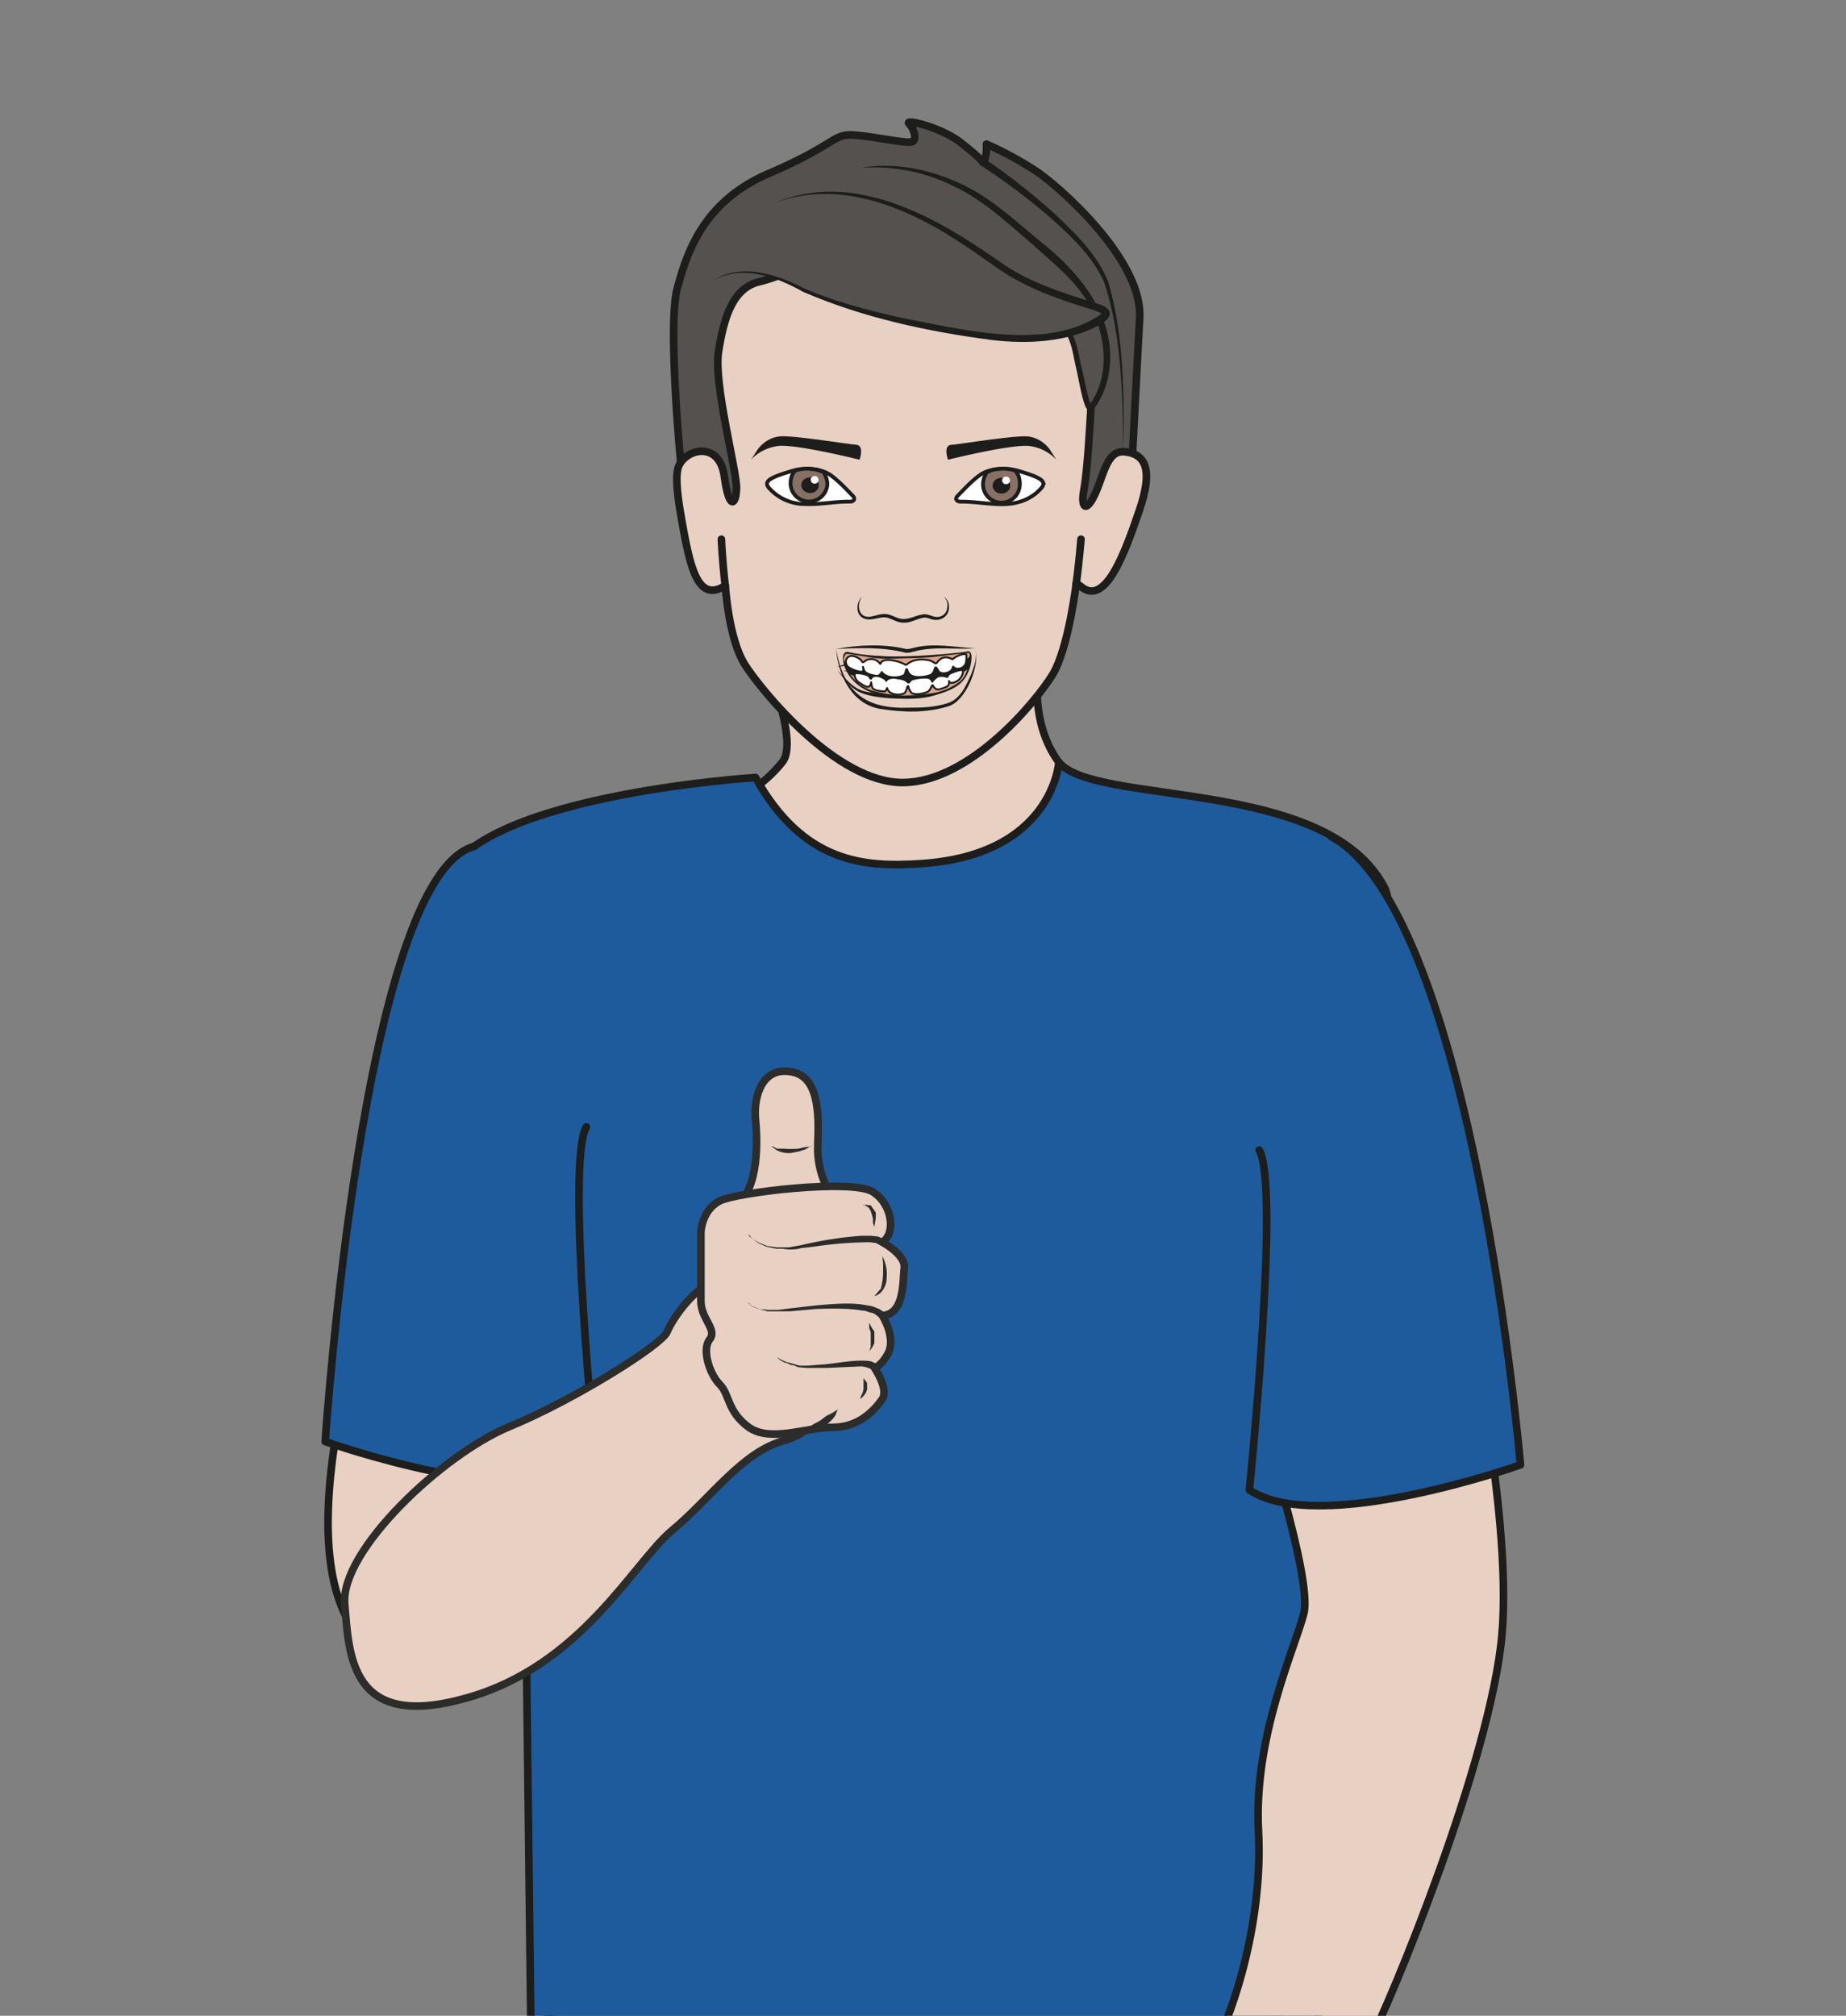 <?xml version="1.0" encoding="UTF-8" standalone="no"?><svg xmlns="http://www.w3.org/2000/svg" xml:space="preserve" viewBox="0 0 324.15 353.93"><rect x="0" y="0" width="324.15" height="353.93" fill="#808080" stroke="none"/><defs><clipPath id="a" clipPathUnits="userSpaceOnUse"><path d="M0 265.45h243.11V0H0Z"/></clipPath></defs><g clip-path="url(#a)" transform="matrix(1.333 0 0 -1.333 0 353.93)"><path d="M0 0c4.38 18.97 6.07 32.95 5.73 42.4-.34 9.43-3.03 23.25-4.38 31.68s2.02 43.83 3.37 61.7c1.35 17.86-2.7 53.93-5.06 66.07C-2.69 214-3.55 236-4.9 244.43c-1.35 8.43-.34 16.18 2.7 29.33 3.03 13.15.85 36.69 1.53 29.9l13 46.53C7.27 360 1.35 361.3-7.75 362.99c-9.1 1.7-11.67 7.27-17.37 10.27-11.07 5.82-7.32 18.88-7.05 21.02l-38.5 2.95c.03-2.4 6.8-16.43 4.12-19.76-4.03-5.02-10.72-7.59-19.82-9.27-9.1-1.69-18.88-6.37-23.94-16.19l12.2-48.4c.67 6.8-1.51-18.6 1.53-31.75 3.03-13.15 4.04-20.9 2.7-29.33-1.36-8.43-2.21-28.59-4.58-40.72-2.35-12.14-6.4-48.21-5.05-66.08 1.35-17.87 4.72-53.27 3.37-61.7-1.35-8.42-4.04-22.24-4.38-31.68-.34-9.44 1.35-23.43 5.73-42.4l28.46-39.86c-2.56 7.08.2 26.97 2.55 39.87 2.36 12.9.68 29.91-1.34 40.02-2.03 10.12-1.7 16.53 2.36 26.3 4.04 9.78 5.25 31.33 6.77 45.75 1.53 14.6 3.07 19.06 5.03 29.43 1.76 9.33 1.74 20.63 2.08 21.64.34 1.02 4.54-1.65 5.89-.3l1.55.54c0-4.12-.16-11.94 1.6-21.27 1.96-10.38 3.5-14.84 5.03-29.43 1.51-14.42 2.73-35.98 6.77-45.75 4.05-9.78 4.38-16.18 2.36-26.3l.02-.56C-31.7 29.92-33.37 12.9-31.01 0Z" style="fill:#e8d1c2;fill-opacity:1;fill-rule:nonzero;stroke:none" transform="translate(169.6 -212.35)"/><path d="M0 0c4.38 18.97 6.07 32.95 5.73 42.4-.34 9.43-3.03 23.25-4.38 31.68s2.02 43.83 3.37 61.7c1.35 17.86-2.7 53.93-5.06 66.07C-2.69 214-3.55 236-4.9 244.43c-1.35 8.43-.34 16.18 2.7 29.33 3.03 13.15.85 36.69 1.53 29.9l13 46.53C7.27 360 1.35 361.3-7.75 362.99c-9.1 1.7-11.67 7.27-17.37 10.27-11.07 5.82-7.32 18.88-7.05 21.02l-38.5 2.95c.03-2.4 6.8-16.43 4.12-19.76-4.03-5.02-10.72-7.59-19.82-9.27-9.1-1.69-18.88-6.37-23.94-16.19l12.2-48.4c.67 6.8-1.51-18.6 1.53-31.75 3.03-13.15 4.04-20.9 2.7-29.33-1.36-8.43-2.21-28.59-4.58-40.72-2.35-12.14-6.4-48.21-5.05-66.08 1.35-17.87 4.72-53.27 3.37-61.7-1.35-8.42-4.04-22.24-4.38-31.68-.34-9.44 1.35-23.43 5.73-42.4l28.46-39.86c-2.56 7.08.2 26.97 2.55 39.87 2.36 12.9.68 29.91-1.34 40.02-2.03 10.12-1.7 16.53 2.36 26.3 4.04 9.78 5.25 31.33 6.77 45.75 1.53 14.6 3.07 19.06 5.03 29.43 1.76 9.33 1.74 20.63 2.08 21.64.34 1.02 4.54-1.65 5.89-.3l1.55.54c0-4.12-.16-11.94 1.6-21.27 1.96-10.38 3.5-14.84 5.03-29.43 1.51-14.42 2.73-35.98 6.77-45.75 4.05-9.78 4.38-16.18 2.36-26.3l.02-.56C-31.7 29.92-33.37 12.9-31.01 0Z" style="fill:none;stroke:#1d1d1b;stroke-width:1;stroke-linecap:round;stroke-linejoin:round;stroke-miterlimit:10;stroke-dasharray:none;stroke-opacity:1" transform="translate(169.6 -212.35)"/><path d="M0 0c-.22-10.66-.55-21.36-.04-32.01l-1-.04C-1.2-21.35-.55-10.68 0 0" style="fill:#1d1d1b;fill-opacity:1;fill-rule:nonzero;stroke:none" transform="translate(72.02 123.3)"/><path d="M0 0s36.48-5.2 51.3-3.3C66.12-1.43 93.35 0 93.35 0s8.68-55.95 7.58-76.28c-1.1-20.33-1.8-58.69.1-70.01 1.9-11.33.05-65.6-6.1-92.5-6.16-26.89-3.6-34.91-3-39.63.61-4.72-27.4-1.42-32.03 0-4.64 1.41-1.03 71.72 0 84 1.03 12.26 1.8 25 0 35.86-1.8 10.85-13.88 88.71-12.33 92.49 1.56 3.77-3.72 4.1-4.5 0-.78-4.1-4.12-74.56-7.05-87.3-2.94-12.74-4.55-16.05-4.21-27.37.33-11.33 3.36-78.33 4.2-88.24l.85-9.91s-30.18-8.03-35.85 3.3c-5.68 11.33-11.8 80.39-8.36 108.38 3.44 27.98-1.78 67.91-1 74.5.8 6.6 1.8 60.61 4.16 70.05C-1.83-13.22 0 0 0 0" style="fill:#605a51;fill-opacity:1;fill-rule:evenodd;stroke:none" transform="translate(73.65 9.48)"/><path d="M0 0s36.48-5.2 51.3-3.3C66.12-1.43 93.35 0 93.35 0s8.68-55.95 7.58-76.28c-1.1-20.33-1.8-58.69.1-70.01 1.9-11.33.05-65.6-6.1-92.5-6.16-26.89-3.6-34.91-3-39.63.61-4.72-27.4-1.42-32.03 0-4.64 1.41-1.03 71.72 0 84 1.03 12.26 1.8 25 0 35.86-1.8 10.85-13.88 88.71-12.33 92.49 1.56 3.77-3.72 4.1-4.5 0-.78-4.1-4.12-74.56-7.05-87.3-2.94-12.74-4.55-16.05-4.21-27.37.33-11.33 3.36-78.33 4.2-88.24l.85-9.91s-30.18-8.03-35.85 3.3c-5.68 11.33-11.8 80.39-8.36 108.38 3.44 27.98-1.78 67.91-1 74.5.8 6.6 1.8 60.61 4.16 70.05C-1.83-13.22 0 0 0 0Z" style="fill:none;stroke:#1d1d1b;stroke-width:1;stroke-linecap:butt;stroke-linejoin:miter;stroke-miterlimit:10;stroke-dasharray:none;stroke-opacity:1" transform="translate(73.65 9.48)"/><path d="M0 0s5.92-8.81 13.65-3.54c7.72 5.27-.42-39.56-.42-39.56l.97-81.74s26.17-10.88 51.19-9.99c25 .89 50.22 9.99 50.22 9.99s15.44 162.2 10.84 171.18c-7.56 14.74-38.22 10.77-42.95 16.6 0 0-.74-12.26-18.22-13.37-7.44-.48-15.4.04-21.74 11.35 0 0-38.84-2.42-41.25-14.58C.81 38.85 7.1 13.56 0 0" style="fill:#1d5b9c;fill-opacity:1;fill-rule:nonzero;stroke:none" transform="translate(55.98 102.18)"/><path d="M0 0s5.92-8.81 13.65-3.54c7.72 5.27-.42-39.56-.42-39.56l.97-81.74s26.17-10.88 51.19-9.99c25 .89 50.22 9.99 50.22 9.99s15.44 162.2 10.84 171.18c-7.56 14.74-38.22 10.77-42.95 16.6 0 0-.74-12.26-18.22-13.37-7.44-.48-15.4.04-21.74 11.35 0 0-38.84-2.42-41.25-14.58C.81 38.85 7.1 13.56 0 0Z" style="fill:none;stroke:#1d1d1b;stroke-width:1;stroke-linecap:round;stroke-linejoin:round;stroke-miterlimit:10;stroke-dasharray:none;stroke-opacity:1" transform="translate(55.98 102.18)"/><path d="M0 0s7.07-21.46 5.87-26.1C4.67-30.76-.76-42.33-.1-54.75c.64-12.42-3.56-24.97-7.02-30.92-3.46-5.95-5.38-15.13-8.34-18.91-2.95-3.78-7.74-9.54-6.66-10.82 1.07-1.29 5.2-.3 9.06 3.95 3.87 4.25 4.84 4.48 4.15 2-.7-2.47-.2-11.07 1.01-17.2 1.2-6.13 3.12-13.11 5.43-12.05 2.3 1.06.37 11.38-.26 14.05-.64 2.67-.07 9.99-.07 9.99l1.09-.25s-.37-6 .02-8.72c.39-2.73 2.19-14.62 4.18-15.43 1.99-.8 2.92 1.72 2.37 6.2-.55 4.5-1.32 6.62-1.64 10.14-.32 3.51.86 6.1.86 6.1s1.5-7.34 1.95-9.28c.46-1.95 2.42-8.4 4.34-8.72 1.91-.32 1.8 1.2 1.48 3.69-.34 2.48-2.38 8.92-2.36 10.98.02 2.06 2.33-7.65 4.27-8.22 1.92-.57 2.5 1.36 1.16 5.92-1.35 4.55-1.9 3.65-1 7.46.88 3.8 1.19 9-.07 15.37-1.26 6.38-2.23 11.53.62 16.83C17.3-77.28 30.5-45.4 31.97-28.9c1.47 16.51-5.37 47.91-7.82 56.06" style="fill:#e8d1c2;fill-opacity:1;fill-rule:nonzero;stroke:#1d1d1b;stroke-width:1;stroke-linecap:round;stroke-linejoin:round;stroke-miterlimit:10;stroke-dasharray:none;stroke-opacity:1" transform="translate(165.88 79.07)"/><path d="M0 0c2.78-4.83-1.3-44.76-1.3-44.76 9.16-6.13 35.71 3.3 35.71 3.3s-6.22 72.6-24.9 82.74" style="fill:#1d5b9c;fill-opacity:1;fill-rule:nonzero;stroke:#1d1d1b;stroke-width:1;stroke-linecap:round;stroke-linejoin:round;stroke-miterlimit:10;stroke-dasharray:none;stroke-opacity:1" transform="translate(165.88 114.02)"/><path d="M0 0s-7.07-21.46-5.87-26.1c0 0-15.78-25.58-26.1-2.8-6.84 15.1 5.37 47.91 7.82 56.06" style="fill:#e8d1c2;fill-opacity:1;fill-rule:nonzero;stroke:#1d1d1b;stroke-width:1;stroke-linecap:round;stroke-linejoin:round;stroke-miterlimit:10;stroke-dasharray:none;stroke-opacity:1" transform="translate(77.24 82.14)"/><path d="M0 0c-2.78-4.83 1.3-44.76 1.3-44.76-9.16-6.13-35.7 3.3-35.7 3.3s4.95 74.52 19.63 78.4" style="fill:#1d5b9c;fill-opacity:1;fill-rule:nonzero;stroke:#1d1d1b;stroke-width:1;stroke-linecap:round;stroke-linejoin:round;stroke-miterlimit:10;stroke-dasharray:none;stroke-opacity:1" transform="translate(77.24 117.09)"/><path d="M0 0s.68 13.35 1.1 20.95c.41 7.6-10.23 16.98-13.38 19.2a44.45 44.45 0 0 1-6.81 3.73s.13-1.72-.45-2.4c0 0-.18.44-2.9 2.58-2.68 2.1-7.5 3.17-6.85 2.52.64-.65 1.05-1.96.5-2.35-.54-.39-4.8.62-7.7.84-2.9.21-2.28-1.2-11.3-5.07-8.51-3.66-10.72-10.26-12.03-15.13-1.31-4.88.52-23.82.55-23.73 0 0 31.52-41.76 59.27-1.14" style="fill:#54514e;fill-opacity:1;fill-rule:nonzero;stroke:none" transform="translate(149.03 202.65)"/><path d="M0 0s.68 13.35 1.1 20.95c.41 7.6-10.23 16.98-13.38 19.2a44.45 44.45 0 0 1-6.81 3.73s.13-1.72-.45-2.4c0 0-.18.44-2.9 2.58-2.68 2.1-7.5 3.17-6.85 2.52.64-.65 1.05-1.96.5-2.35-.54-.39-4.8.62-7.7.84-2.9.21-2.28-1.2-11.3-5.07-8.51-3.66-10.72-10.26-12.03-15.13-1.31-4.88.52-23.82.55-23.73 0 0 31.52-41.76 59.27-1.14z" style="fill:none;stroke:#1d1d1b;stroke-width:1;stroke-linecap:round;stroke-linejoin:round;stroke-miterlimit:10;stroke-dasharray:none;stroke-opacity:1" transform="translate(149.03 202.65)"/><path d="M0 0a85.6 85.6 0 0 0 9.05-7.1c2.79-2.62 5.66-5.38 7.14-9 1.93-6.44 2.07-13.26 2.06-19.92-.06-.95-.02-1.93-.32-2.84.28.91.22 1.9.25 2.84-.13 6.6-.42 13.42-2.47 19.73-1.49 3.46-4.4 6.14-7.16 8.62A84.9 84.9 0 0 1-.55-.84C-1.1-.5-.56.38 0 0" style="fill:#1d1d1b;fill-opacity:1;fill-rule:nonzero;stroke:none" transform="translate(129.77 244.55)"/><path d="M0 0c-.3-2.25.72-2.65 2.21 1.6.87 2.46 1.52 4.11 3.3 3.9 2.62-.3 3.75-2.23 1.88-7.7-1.87-5.46-4.48-12.9-7.78-9.98l-.5.36-.03.03s-1.03-8.64-3.13-12.07c-2.1-3.44-10.85-14.12-19.66-14.2-8.8-.1-18.7 12.13-20.86 15.52-2.17 3.4-2.58 10.42-2.58 10.42-3.7-2.4-4.67 2.67-5.7 8.35-1.04 5.69-.72 7.05-.23 7.8 1.3 2 5.2 2.67 5.8-1.8.6-4.46 1.55-3.8 1.6-1.52.04 2.35-3.03 13.69-2.37 17.97.67 4.27 1.78 8.4 5.4 9.23 3.6.84 8.56 3.82 14.02 3.13 5.45-.68 11.99-5.34 18.2-4.17C-.97 28.66 1.4 18.28.98 10.75.65 5.25.44 2.5 0 0" style="fill:#e8d1c2;fill-opacity:1;fill-rule:nonzero;stroke:none" transform="translate(142.7 200.5)"/><path d="M0 0c-.3-2.25.72-2.65 2.21 1.6.87 2.46 1.52 4.11 3.3 3.9 2.62-.3 3.75-2.23 1.88-7.7-1.87-5.46-4.48-12.9-7.78-9.98l-.5.36-.03.03s-1.03-8.64-3.13-12.07c-2.1-3.44-10.85-14.12-19.66-14.2-8.8-.1-18.7 12.13-20.86 15.52-2.17 3.4-2.58 10.42-2.58 10.42-3.7-2.4-4.67 2.67-5.7 8.35-1.04 5.69-.72 7.05-.23 7.8 1.3 2 5.2 2.67 5.8-1.8.6-4.46 1.55-3.8 1.6-1.52.04 2.35-3.03 13.69-2.37 17.97.67 4.27 1.78 8.4 5.4 9.23 3.6.84 8.56 3.82 14.02 3.13 5.45-.68 11.99-5.34 18.2-4.17C-.97 28.66 1.4 18.28.98 10.75.65 5.25.44 2.5 0 0Z" style="fill:none;stroke:#1d1d1b;stroke-width:1;stroke-linecap:round;stroke-linejoin:round;stroke-miterlimit:10;stroke-dasharray:none;stroke-opacity:1" transform="translate(142.7 200.5)"/><path d="M0 0s9.18 1.75 18.6-6.11c9.42-7.87 11-9.44 12.7-13.66 2.96-7.28-1.05-11.9-1.05-11.9-.99-.05-1.93 10.29-3.41 10.37-4.14.24-8-.12-10.32 1.88" style="fill:#54514e;fill-opacity:1;fill-rule:nonzero;stroke:none" transform="translate(113.44 243.41)"/><path d="M0 0c4.25.73 8.7-.12 12.66-1.89 4-1.72 7.24-4.73 10.55-7.48 5.07-3.98 9.97-9.45 9.58-16.34-.16-2.22-.83-4.4-2.25-6.2-.48-.43-.93.22-1.05.61-.47 1.21-.83 3.42-1.12 4.7-.41 1.6-.57 3.6-1.52 4.94-3.4.44-7.52-.19-10.33 2.24 2.86-2.03 6.6-1.32 9.89-1.53.27-.03.57.05.84-.16 1.29-1.53 1.31-3.51 1.83-5.34.2-.89.65-3.1.91-3.95.1-.3.18-.6.33-.85.02-.08.13-.06-.1-.03l-.27-.13c2.53 3.34 2.5 8.08.8 11.82-1.5 3.99-5.02 6.63-8.17 9.5-3.23 2.76-6.35 5.71-10.21 7.58A23.76 23.76 0 0 1 0 0" style="fill:#1d1d1b;fill-opacity:1;fill-rule:nonzero;stroke:none" transform="translate(113.44 243.41)"/><path d="M0 0s4 3.02 10.86-.64c6.86-3.66 23.96-7.04 30.09-6.95 6.13.09 10.55 2.14 10.92 3.25.37 1.11-7.42 1.78-14.02 6.35-6.6 4.58-18.12 12.9-29.73 8.23" style="fill:#54514e;fill-opacity:1;fill-rule:nonzero;stroke:none" transform="translate(93.84 228.5)"/><path d="M0 0c3.77 2.48 8.53.88 12.18-1.02 3.88-1.66 8-2.74 12.13-3.7 8.09-1.55 20.01-4.76 27.08.5 0-.2.08-.19 0-.14-.73.45-1.62.65-2.44.93-4.07 1.25-8.18 2.8-11.67 5.32-1.74 1.2-3.46 2.44-5.25 3.57-6.97 4.5-15.72 7.94-23.92 4.78C18.47 14.72 29.38 8.5 37.77 2.6c3.88-2.8 8.47-4.19 13-5.6 2.08-.62 2.08-1.71.23-2.8-4.35-2.3-9.55-2.54-14.29-1.96-8.45 1.12-16.87 2.93-24.73 6.32C8.4.57 3.88 2.26 0 0" style="fill:#1d1d1b;fill-opacity:1;fill-rule:nonzero;stroke:none" transform="translate(93.84 228.5)"/><path d="M0 0s.1-2.6.5-6.1" style="fill:none;stroke:#1d1d1b;stroke-width:1;stroke-linecap:round;stroke-linejoin:miter;stroke-miterlimit:10;stroke-dasharray:none;stroke-opacity:1" transform="translate(95.03 194.49)"/><path d="M0 0s-.3-3.65-.67-6.1" style="fill:none;stroke:#1d1d1b;stroke-width:1;stroke-linecap:round;stroke-linejoin:miter;stroke-miterlimit:10;stroke-dasharray:none;stroke-opacity:1" transform="translate(142.4 194.49)"/><path d="M0 0c1.02-.72 2.12-1.89 2.96-2.76.35-.38.11-.74-.45-.73-1.97.02-3.9-.4-5.87-.32A6.3 6.3 0 0 0-8.1-1.7c-.18.2-.34.44-.23.74.03.07.07.14.13.2.42.48 1.73.9 3.22 1.34C-3.34 1.06-1.26.89 0 0" style="fill:#fff;fill-opacity:1;fill-rule:nonzero;stroke:#1d1d1b;stroke-width:.5;stroke-linecap:butt;stroke-linejoin:miter;stroke-miterlimit:10;stroke-dasharray:none;stroke-opacity:1" transform="translate(109.41 202.93)"/><path d="M0 0c.3-.4.54-1.07.54-1.62a2.43 2.43 0 0 0-4.85 0c0 .77.17 1.41.72 1.86 0 0 1.03.22 1.58.19 0 0 .9-.06 1.28-.18C-.35.14 0 0 0 0" style="fill:#877164;fill-opacity:1;fill-rule:evenodd;stroke:none" transform="translate(108.45 203.35)"/><path d="M0 0c.3-.4.54-1.07.54-1.62a2.43 2.43 0 0 0-4.85 0c0 .77.17 1.41.72 1.86 0 0 1.03.22 1.58.19 0 0 .9-.06 1.28-.18C-.35.14 0 0 0 0Z" style="fill:none;stroke:#1d1d1b;stroke-width:.5;stroke-linecap:round;stroke-linejoin:round;stroke-miterlimit:10;stroke-dasharray:none;stroke-opacity:1" transform="translate(108.45 203.35)"/><path d="M0 0c0-.57-.52-1.04-1.16-1.04-.64 0-1.16.47-1.16 1.04 0 .57.52 1.03 1.16 1.03C-.52 1.03 0 .57 0 0" style="fill:#1d1d1b;fill-opacity:1;fill-rule:evenodd;stroke:none" transform="translate(107.87 201.61)"/><path d="M0 0a.5.5 0 0 0-.52-.5.5.5 0 0 0-.51.5c0 .27.23.5.52.5A.5.5 0 0 0 0 0" style="fill:#fff;fill-opacity:1;fill-rule:nonzero;stroke:none" transform="translate(107.83 202.31)"/><path d="M0 0c-1.02-.72-2.11-1.9-2.95-2.76-.36-.38-.12-.74.45-.73 1.96.01 3.9-.4 5.86-.33 1.99.09 3.6.8 4.75 2.13.18.2.33.43.22.74a.67.67 0 0 1-.13.2C7.79-.28 6.47.15 5 .58 3.35 1.06 1.26.9 0 0" style="fill:#fff;fill-opacity:1;fill-rule:nonzero;stroke:#1d1d1b;stroke-width:.5;stroke-linecap:butt;stroke-linejoin:miter;stroke-miterlimit:10;stroke-dasharray:none;stroke-opacity:1" transform="translate(129.07 202.93)"/><path d="M0 0c-.3-.4-.54-1.07-.54-1.62a2.42 2.42 0 1 1 4.85 0c0 .77-.17 1.41-.72 1.86 0 0-1.03.22-1.58.19 0 0-.9-.06-1.28-.17C.36.14 0 0 0 0" style="fill:#877164;fill-opacity:1;fill-rule:evenodd;stroke:none" transform="translate(130.03 203.35)"/><path d="M0 0c-.3-.4-.54-1.07-.54-1.62a2.42 2.42 0 1 1 4.85 0c0 .77-.17 1.41-.72 1.86 0 0-1.03.22-1.58.19 0 0-.9-.06-1.28-.17C.36.14 0 0 0 0Z" style="fill:none;stroke:#1d1d1b;stroke-width:.5;stroke-linecap:round;stroke-linejoin:round;stroke-miterlimit:10;stroke-dasharray:none;stroke-opacity:1" transform="translate(130.03 203.35)"/><path d="M0 0c0-.57-.52-1.04-1.16-1.04-.64 0-1.16.47-1.16 1.04 0 .57.52 1.04 1.16 1.04C-.52 1.04 0 .57 0 0" style="fill:#1d1d1b;fill-opacity:1;fill-rule:evenodd;stroke:none" transform="translate(133.08 201.54)"/><path d="M0 0a.5.5 0 0 0-.52-.5.5.5 0 0 0-.51.5c0 .27.23.5.51.5A.5.5 0 0 0 0 0" style="fill:#fff;fill-opacity:1;fill-rule:nonzero;stroke:none" transform="translate(133.04 202.24)"/><path d="M0 0c-.85-1.18-.35-3.02 1.34-2.57.65.12 1.36.47 2.17.24.72-.2 1.35-.62 1.95-.59.82-.02 1.65.47 2.52.6.55.13 1.14-.22 1.62-.31.62-.13 1.3.18 1.53.8.22.6.2 1.42-.41 1.85.69-.33.88-1.24.66-1.93-.22-.78-1.07-1.23-1.85-1.12-.55.06-.95.38-1.47.27-.87-.14-1.61-.68-2.6-.65-.83.01-1.43.47-2.07.64-.91.3-2.12-.51-3.12-.08C-.9-2.41-.79-.71 0 0" style="fill:#1d1d1b;fill-opacity:1;fill-rule:nonzero;stroke:none" transform="translate(113.55 186.9)"/><path d="M0 0c1.02-1.01 2.03-2.33 3.44-2.73a17.3 17.3 0 0 1 3.51-.49c2.3 0 4.8-.28 6.95.7 1.03.55 2.08 1.17 2.9 2.03-.32-.51-.81-.89-1.26-1.28-2.3-2.17-5.66-2.06-8.62-1.91-1.17.09-2.48.23-3.55.63C1.83-2.55.95-1.18 0 0" style="fill:#1d1d1b;fill-opacity:1;fill-rule:nonzero;stroke:none" transform="translate(110.3 177.22)"/><path d="M0 0c1.35.53 2.72.98 4.14 1.33 1.5.36 3.04-.15 4.33-.52 1.32 0 2.81.96 4.24.53 1.47-.14 2.65-1.35 4.12-1.25-1.44-.34-2.76.8-4.18.85-1.53.35-2.68-.63-4.25-.6-.78.15-1.4.41-2.1.53C4.15 1.25 2.12.25 0 0" style="fill:#1d1d1b;fill-opacity:1;fill-rule:nonzero;stroke:none" transform="translate(110.27 177.65)"/><path d="M0 0s.97 1.5 2.86 1.73C4.48 1.93 11.9.7 13 .63c1.1-.09.43-1.97.43-1.97S4.89.8 2.6.46C.32.12-.87-1.34-.87-1.34z" style="fill:#1d1d1b;fill-opacity:1;fill-rule:evenodd;stroke:none" transform="translate(99.8 206.3)"/><path d="M0 0s-.97 1.5-2.85 1.73C-4.48 1.93-11.9.7-13 .63c-1.1-.09-.42-1.96-.42-1.96S-4.88.8-2.6.46a5.8 5.8 0 0 0 3.46-1.8z" style="fill:#1d1d1b;fill-opacity:1;fill-rule:evenodd;stroke:none" transform="translate(138.3 206.29)"/><path d="M0 0c5.18-.82 10.5-1.11 15.66 0C10.66-1.78 5.04-1.5 0 0" style="fill:#1d1d1b;fill-opacity:1;fill-rule:nonzero;stroke:none" transform="translate(110.93 177.22)"/><path d="M0 0c.1-.03 2.55-.58 6.1-.6 3.56-.03 9.42.54 9.8.68.4.15.31-2.86-1.6-4.1C12.5-5.21 10-5.6 6.23-5.44-.35-5.18-.93.26 0 0" style="fill:#1d1d1b;fill-opacity:1;fill-rule:nonzero;stroke:none" transform="translate(111.64 179.39)"/><path d="M0 0c.1-.03 2.55-.58 6.1-.6 3.56-.03 9.42.54 9.8.68.4.15.31-2.86-1.6-4.1C12.5-5.21 10-5.6 6.23-5.44-.35-5.18-.93.26 0 0Z" style="fill:none;stroke:#1d1d1b;stroke-width:.5;stroke-linecap:butt;stroke-linejoin:round;stroke-miterlimit:10;stroke-dasharray:none;stroke-opacity:1" transform="translate(111.64 179.39)"/><path d="M0 0c.78-.27 2.86-.8 3.98-.84 1.13-.05 3.61.02 4.55.22s3.35.85 3.8 1.06c.45.22 1.34.79 1.34.79S13.39.1 12.53-.47a8.23 8.23 0 0 0-3.17-1.36c-1.25-.2-3.22-.4-4.52-.33-1.3.07-2.97.35-4.04.75A5.45 5.45 0 0 0-1.73.61C-1.32.4-.78.27 0 0" style="fill:#dba487;fill-opacity:1;fill-rule:nonzero;stroke:none" transform="translate(113.74 176.08)"/><path d="M0 0s-.1-.55.5-.74c.6-.18 1.75.08 2.15-.16.4-.24 1.75-.7 3.05-.6 1.3.08 2.99.45 3.6.32.63-.13 2.48.01 3.41.18.93.17 2.97.61 3.08.81.04.1.46.06.6.2.33.3.14.6.18.64.09.07-1.81-.12-4.38-.45-1.2-.16-2.94-.2-4.03-.22-1.24-.02-2.56-.1-3.4-.03C3.12.06.46.69.27.54.1.38 0 0 0 0" style="fill:#dba487;fill-opacity:1;fill-rule:nonzero;stroke:none" transform="translate(111.16 178.83)"/><path d="M0 0c.73-.08 1.03-.71 1.06-.63.07.21.3.65 1.52.47a5.12 5.12 0 0 0 1.81-.6c.14-.08.86 1.06 3.1.6.29-.06.79-.4.79-.4s.17-.02.24.12c0 0 .45.62 1 .66.56.05 1.01-.24 1.01-.24l.34.23c.25.17 1.53.76 1.52.25-.02-.5.1-1.37-.76-1.66-.66-.23-1 .21-1 .21s-.06-.52-.57-.72c0 0-.58-.3-1.11-.08-.29.11-.47.76-.63.69-.15-.08-.17-.81-.7-1.01-.52-.2-1.73-.43-2.48-.06 0 0-.4.23-.5.61-.1.4-.21.2-.25 0-.04-.2-.08-.52-.4-.64a3 3 0 0 0-1.87-.1c-.73.24-.87.6-.87.6s-.3-.55-.63-.52c-.34.03-1.46.2-1.69.71-.16.37-.18.65-.16.37.03-.29.15-.52-.36-.53a4.2 4.2 0 0 0-1.59.63C-3.6-.7-3.67.2-2.9.4c.39.1 1.24-.24 1.5-.68.27-.44.37.39 1.41.27" style="fill:#fff;fill-opacity:1;fill-rule:nonzero;stroke:none" transform="translate(114.92 178.7)"/><path d="M0 0c.73-.08 1.03-.71 1.06-.63.07.21.3.65 1.52.47a5.12 5.12 0 0 0 1.81-.6c.14-.08.86 1.06 3.1.6.29-.06.79-.4.79-.4s.17-.02.24.12c0 0 .45.62 1 .66.56.05 1.01-.24 1.01-.24l.34.23c.25.17 1.53.76 1.52.25-.02-.5.1-1.37-.76-1.66-.66-.23-1 .21-1 .21s-.06-.52-.57-.72c0 0-.58-.3-1.11-.08-.29.11-.47.76-.63.69-.15-.08-.17-.81-.7-1.01-.52-.2-1.73-.43-2.48-.06 0 0-.4.23-.5.61-.1.4-.21.2-.25 0-.04-.2-.08-.52-.4-.64a3 3 0 0 0-1.87-.1c-.73.24-.87.6-.87.6s-.3-.55-.63-.52c-.34.03-1.46.2-1.69.71-.16.37-.18.65-.16.37.03-.29.15-.52-.36-.53a4.2 4.2 0 0 0-1.59.63C-3.6-.7-3.67.2-2.9.4c.39.1 1.24-.24 1.5-.68.27-.44.37.39 1.41.27Z" style="fill:none;stroke:#1d1d1b;stroke-width:.25;stroke-linecap:round;stroke-linejoin:round;stroke-miterlimit:10;stroke-dasharray:none;stroke-opacity:1" transform="translate(114.92 178.7)"/><path d="M0 0c.15.19.49.35 1.07.17.58-.18.95-.54.87-.58-.08-.03.26.53 1.29.38C4.25-.2 4.4-.24 4.77-.58c.2-.19.32.23.52.32.43.2 2.04.42 2.38.17.35-.25.33-.43.33-.43s.44.63.9.73C9.36.33 10 .1 10 .1s.05.31.46.5c.33.14 1.63.69 1.6.24a1.68 1.68 0 0 0-1.22-1.47c-.56-.18-.63.19-.63.19s.17-.58-.44-.8c0 0-.81-.34-1.05-.3-.57.1-.57.6-.7.55-.14-.06-.26-.74-.71-.9-.45-.16-1.42-.45-2.04-.1 0 0-.3.35-.37.69-.06.34-.17.18-.2 0-.05-.17-.2-.69-.48-.79a2.2 2.2 0 0 0-1.46 0c-.61.23-.71.74-.71.74s-.14-.48-.42-.45c-.29.03-1.37.08-1.53.52-.1.25-.16.88-.15.63 0 0-.05-.55-.47-.55-.23 0-.98.45-1.3.72C-2.13-.2-2.39.56-2.06.6c.34.03 1.6-.12 1.8-.51C-.04-.32 0 0 0 0" style="fill:#fff;fill-opacity:1;fill-rule:nonzero;stroke:none" transform="translate(114.8 176.24)"/><path d="M0 0c.15.19.49.35 1.07.17.58-.18.95-.54.87-.58-.08-.03.26.53 1.29.38C4.25-.2 4.4-.24 4.77-.58c.2-.19.32.23.52.32.43.2 2.04.42 2.38.17.35-.25.33-.43.33-.43s.44.63.9.73C9.36.33 10 .1 10 .1s.05.31.46.5c.33.14 1.63.69 1.6.24a1.68 1.68 0 0 0-1.22-1.47c-.56-.18-.63.19-.63.19s.17-.58-.44-.8c0 0-.81-.34-1.05-.3-.57.1-.57.6-.7.55-.14-.06-.26-.74-.71-.9-.45-.16-1.42-.45-2.04-.1 0 0-.3.35-.37.69-.06.34-.17.18-.2 0-.05-.17-.2-.69-.48-.79a2.2 2.2 0 0 0-1.46 0c-.61.23-.71.74-.71.74s-.14-.48-.42-.45c-.29.03-1.37.08-1.53.52-.1.25-.16.88-.15.63 0 0-.05-.55-.47-.55-.23 0-.98.45-1.3.72C-2.13-.2-2.39.56-2.06.6c.34.03 1.6-.12 1.8-.51C-.04-.32 0 0 0 0Z" style="fill:none;stroke:#1d1d1b;stroke-width:.25;stroke-linecap:round;stroke-linejoin:round;stroke-miterlimit:10;stroke-dasharray:none;stroke-opacity:1" transform="translate(114.8 176.24)"/><path d="M0 0c3 .53 6.24.7 9.2-.01.31-.05.67.07 1.05.16 2.66.68 5.41.06 8.1-.07-2.66-.2-5.39.3-7.98-.4C10-.4 9.6-.56 9.15-.5 6.12.27 3.08.13 0 0" style="fill:#1d1d1b;fill-opacity:1;fill-rule:nonzero;stroke:none" transform="translate(110.14 180.04)"/><path d="M0 0c.96-5.63 3.8-7.94 9.53-7.74 1.73-.01 3.5.05 5.14.59 1.71.52 2.45 2.32 3.13 3.84.4 1.06.85 2.25.55 3.39.62-2.22-1.19-6.9-3.54-7.63-2.84-.9-5.9-.82-8.82-.38C2.15-7.4.25-3.52 0 0" style="fill:#1d1d1b;fill-opacity:1;fill-rule:nonzero;stroke:none" transform="translate(110.14 180.04)"/><path d="M0 0s.57-5.93-2-7.46c-2.59-1.53-4.79-4.78-5.46-6.4-.67-1.63-11.95-8.8-20.75-12.44-8.8-3.63-22.27-16.35-21.7-23.33.57-6.88.77-16.73 15.97-12.43 15.2 4.2 22.08 17.88 27.15 22.09 5.17 4.3 9.18 10.33 14.82 11.86 5.74 1.53 5.74 7.74 5.74 7.74" style="fill:#e8d1c3;fill-opacity:1;fill-rule:nonzero;stroke:#2c2c2b;stroke-width:1;stroke-linecap:round;stroke-linejoin:round;stroke-miterlimit:10;stroke-dasharray:none;stroke-opacity:1" transform="translate(95.32 103.9)"/><path d="M0 0s-2.2 2.68-2 6.98c.18 4.2.09 9.08-3.64 9.56-3.63.58-4.78-3.15-4.59-6.02.29-2.87.57-9.37-2.58-11.67C-15.97-3.45 0 0 0 0Z" style="fill:#e8d1c3;fill-opacity:1;fill-rule:nonzero;stroke:none" transform="translate(109.73 107.82)"/><path d="M0 0s-2.2 2.68-2 6.98c.18 4.2.09 9.08-3.64 9.56-3.63.58-4.78-3.15-4.59-6.02.29-2.87.57-9.37-2.58-11.67C-15.97-3.45 0 0 0 0Z" style="fill:none;stroke:#2c2c2b;stroke-width:1;stroke-linecap:round;stroke-linejoin:round;stroke-miterlimit:10;stroke-dasharray:none;stroke-opacity:1" transform="translate(109.73 107.82)"/><path d="M0 0s.1 2.87 2.49 4.11c2.39 1.15 17.2 2.87 20.07 1.24 2.68-1.62 3.16-5.54 1.34-6.69 0 0 3.25-1.72 2.87-3.54-.19-1.9 0-5.93-2.87-6.12 0 0 1.72-2.67.86-4.78-.95-1.91-1.9-2.1-1.9-2.1s1.9-2.77 1.04-4.11c-.95-1.34-2.96-3.73-6.5-3.73s-8.22-2.01-11.09 0c-2.87 2.1-2.49 4.3-3.82 5.64-1.34 1.34-2.4 4.59-1.34 5.93C2.2-12.81 0-11.47 0-9.08V.1z" style="fill:#e8d1c3;fill-opacity:1;fill-rule:nonzero;stroke:none" transform="translate(92.33 103.23)"/><path d="M0 0s.1 2.87 2.49 4.11c2.39 1.15 17.2 2.87 20.07 1.24 2.68-1.62 3.16-5.54 1.34-6.69 0 0 3.25-1.72 2.87-3.54-.19-1.9 0-5.93-2.87-6.12 0 0 1.72-2.67.86-4.78-.95-1.91-1.9-2.1-1.9-2.1s1.9-2.77 1.04-4.11c-.95-1.34-2.96-3.73-6.5-3.73s-8.22-2.01-11.09 0c-2.87 2.1-2.49 4.3-3.82 5.64-1.34 1.34-2.4 4.59-1.34 5.93C2.2-12.81 0-11.47 0-9.08V.1z" style="fill:none;stroke:#2c2c2b;stroke-width:1;stroke-linecap:round;stroke-linejoin:round;stroke-miterlimit:10;stroke-dasharray:none;stroke-opacity:1" transform="translate(92.33 103.23)"/><path d="m0 0-.77-.48-.85-.28-1.06-.2a3.47 3.47 0 0 0-1.9.39l-.49.38-.19.1h.2l.57-.3h.86c.63-.05 1.27-.05 1.9 0l.87.2.86.1m-8.22-11.58c.13-.2.3-.4.48-.57l.76-.48 1.15-.48 1.34-.19h1.53l1.62.29c2.61.62 5.26 1.04 7.94 1.24h1.24l.96-.1.66-.28.2-.1-.58-.76-.57.29-.77.1c-2.46-.02-4.92-.21-7.36-.58l-1.72-.2c-.57-.18-1.15-.18-1.62-.18l-.86.1h-.77l-1.34.28-1.05.48-.76.57a2.8 2.8 0 0 0-.48.38v.2m0-9 .1-.19c.09-.1.18-.28.37-.28l.96-.39 1.05-.1h1.44l1.53.2 3.34.38c2.2.2 4.5.39 6.31.1l1.15-.2.96-.38.57-.38.2-.1-.77-.66-.1.1-.38.28c-.1.1-.38.29-.67.29-.38.1-.67.28-1.15.28-1.62.29-3.82.29-6.12.2l-3.34-.3h-2.97l-1.14.3-.77.28c-.29.2-.38.38-.57.38v.2m3.82-7.27.48-.29.67-.29.76-.19.96-.28h1.05l2.4.19c1.71.19 3.34.47 4.58.47.67 0 1.24 0 1.63-.19.19-.1.47-.19.47-.38l.2-.19-.86-.38-.2.1c-.28.09-.67.28-1.24.28l-4.5-.2H-.56l-1.15.1c-.29.1-.58.3-.96.3-.28.09-.48.28-.76.28l-.58.29-.47.38M6.88-7.84h.2c.1.1.19.1.38 0h.38l.2-.29.47-.67v-.67l-.1-.67-.1-.57-.18.57v.58l-.2.67-.09.28-.1.2-.19.28-.19.1-.29.19-.19.1m2.49-6.8c.47-.9.67-1.85.57-2.86a2.78 2.78 0 0 0-.76-1.92c-.48-.47-.86-.47-.86-.47l.19.19.38.47.29.3.1.47c.14.63.2 1.27.19 1.91v.96l-.1.96m-1.72-8.8.29-.58.38-.57v-1.53l-.29-.57-.38-.48.19.57V-24.58l-.2.58v.67m-.76-7.27.3-.38.18-.29v-.86l-.19-.48-.38-.48-.38-.28.19.47.19.39.1.48V-30.7m-3.35-3.93-.39-.95a4.9 4.9 0 0 0-1.43-1.34c-.29-.2-.67-.48-.95-.48-.39-.19-.67-.19-.96-.19h-.96l.77.48.76.48.39.19.47.28.39.3.38.28.76.38.77.48" style="fill:#2c2c2b;fill-opacity:1;fill-rule:nonzero;stroke:none" transform="translate(106.86 114.6)"/></g></svg>